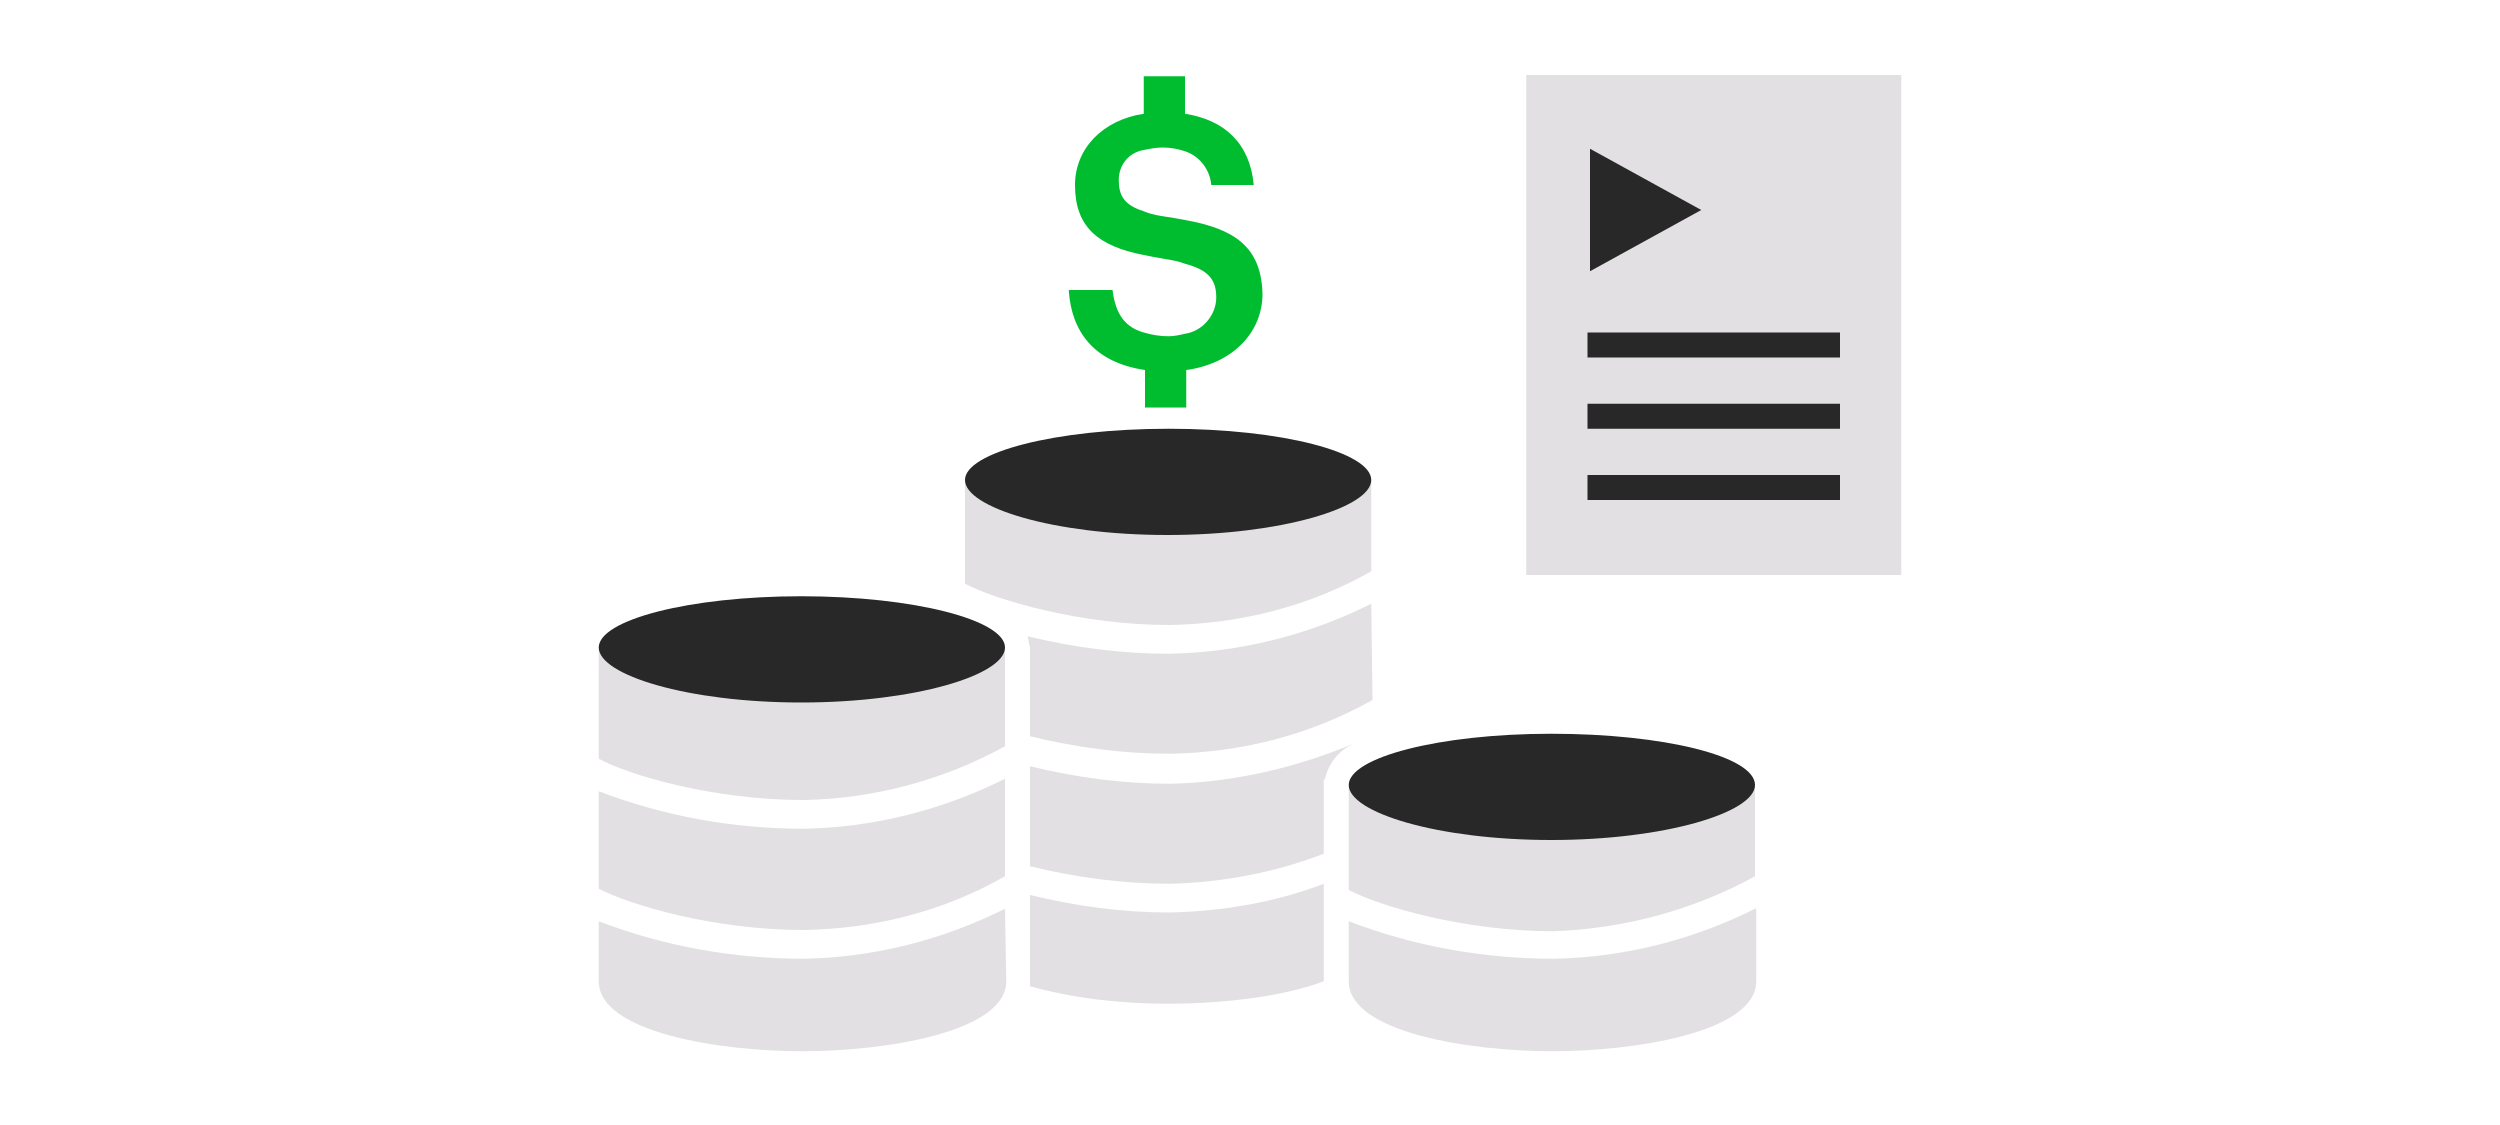<?xml version="1.0" encoding="utf-8"?>
<!-- Generator: Adobe Illustrator 28.1.0, SVG Export Plug-In . SVG Version: 6.00 Build 0)  -->
<svg version="1.1" xmlns="http://www.w3.org/2000/svg" xmlns:xlink="http://www.w3.org/1999/xlink" x="0px" y="0px"
	 viewBox="0 0 200 90" style="enable-background:new 0 0 200 90;" xml:space="preserve">
<style type="text/css">
	.st0{fill:#E2E0E2;}
	.st1{fill:#282828;}
	.st2{fill:none;stroke:#282828;stroke-width:2;stroke-linecap:square;stroke-miterlimit:10;}
	.st3{fill:#FFFFFF;}
	.st4{fill:#00BD2F;}
	.st5{fill:#E1DFE1;}
	.st6{fill:#00B624;}
	.st7{fill:none;stroke:#FFFFFF;stroke-width:2;stroke-miterlimit:10;}
	.st8{fill:#282827;}
	.st9{fill:none;stroke:#E2E0E2;stroke-width:3;stroke-miterlimit:10;}
	.st10{fill:#E2E0E2;stroke:#E2E0E2;stroke-width:3;stroke-miterlimit:10;}
	.st11{fill:#282828;stroke:#282828;stroke-miterlimit:10;}
	.st12{fill:none;stroke:#282828;stroke-width:2;stroke-miterlimit:10;}
	.st13{fill:#353534;}
	.st14{fill:#E6E4E6;}
	.st15{fill:none;stroke:#FFFFFF;stroke-width:2;stroke-linecap:square;stroke-miterlimit:10;}
	.st16{fill:none;stroke:#282828;stroke-width:2;stroke-linecap:square;stroke-miterlimit:10;stroke-dasharray:2,4.5;}
	.st17{fill:none;stroke:#282828;stroke-width:2.61;stroke-linecap:square;stroke-miterlimit:10;}
	.st18{fill:none;stroke:#00B624;stroke-width:2;stroke-linecap:square;stroke-miterlimit:10;}
</style>
<g id="Layer_1">
	<g>
		<g>
			<rect x="122.1" y="6" class="st0" width="30" height="40"/>
			<polygon class="st1" points="127.2,11.9 127.2,21.7 136.1,16.8 			"/>
			<g>
				<line class="st2" x1="128" y1="27.6" x2="146.2" y2="27.6"/>
				<line class="st2" x1="128" y1="33.3" x2="146.2" y2="33.3"/>
				<line class="st2" x1="128" y1="39" x2="146.2" y2="39"/>
			</g>
		</g>
		<path class="st4" d="M94.8,17.6l-1.1-0.2c-0.7-0.1-1.5-0.2-2.2-0.5c-1.6-0.5-2-1.3-2-2.5c0-1.2,0.8-2.2,2-2.4
			c0.5-0.1,1-0.2,1.5-0.2c0.6,0,1.2,0.1,1.8,0.3c1.2,0.4,2,1.5,2.1,2.7h3.4c-0.3-3.3-2.3-5.2-5.5-5.7v-3h-3.3v3
			c-3.3,0.5-5.5,2.8-5.5,5.7c0,3.4,1.9,4.9,5.5,5.6c0.5,0.1,1,0.2,1.6,0.3s1.2,0.2,1.7,0.4c1.9,0.5,2.5,1.3,2.5,2.7
			c0,1.4-1.1,2.7-2.5,2.9c-0.4,0.1-0.9,0.2-1.3,0.2c-0.7,0-1.3-0.1-2-0.3c-1.8-0.5-2.3-1.9-2.5-3.4h-3.5c0.2,3.3,2,5.8,6.1,6.4v3
			h3.3v-3c3.7-0.5,6.1-3,6.1-6.1C100.9,19.7,98.7,18.3,94.8,17.6z"/>
		<path class="st0" d="M93.6,62.7c-3.8,0-7.5-0.5-11.2-1.4v8c3.7,0.9,7.4,1.4,11.2,1.4c4.2-0.1,8.4-0.9,12.3-2.4v-5.9l0.1-0.1
			c0.3-1.3,1.2-2.4,2.5-2.9C103.8,61.4,98.7,62.6,93.6,62.7z"/>
		<path class="st0" d="M105.9,70.7c-3.9,1.5-8.1,2.2-12.3,2.3c-3.8,0-7.5-0.5-11.2-1.4v6.7c0,0.2,0,0.4,0,0.6
			c3.6,1,7.4,1.4,11.1,1.4c3.9,0,9-0.5,12.4-1.8c0,0,0-0.1,0-0.1L105.9,70.7z"/>
		<path class="st0" d="M109.7,48.3c-5,2.5-10.5,3.9-16.2,4c-3.8,0-7.6-0.5-11.3-1.4c0.1,0.3,0.1,0.6,0.2,0.9v7.1
			c3.7,0.9,7.4,1.4,11.2,1.4c5.7-0.1,11.2-1.5,16.2-4.3L109.7,48.3z"/>
		<path class="st0" d="M109.7,45.7v-7.3H77.2v8.3C79.7,48,86.4,50,93.6,50C99.2,49.9,104.8,48.5,109.7,45.7z"/>
		<path class="st1" d="M109.7,38.4c0,2.2-7.2,4.4-16.3,4.4s-16.2-2.2-16.2-4.4s7.2-4.1,16.3-4.1S109.7,36.2,109.7,38.4z"/>
		<path class="st0" d="M140.4,70.1v-7.2h-32.5v8.3c2.5,1.3,9.2,3.3,16.4,3.3C129.9,74.3,135.5,72.8,140.4,70.1z"/>
		<path class="st0" d="M140.4,72.7c-5,2.5-10.5,3.9-16.1,4c-5.6,0-11.2-1-16.4-3v4.8c0,4.1,9.7,5.6,16.3,5.6
			c6.5,0,16.3-1.5,16.3-5.6V72.7z"/>
		<path class="st1" d="M140.4,62.8c0,2.2-7.2,4.4-16.3,4.4s-16.2-2.2-16.2-4.4s7.2-4.1,16.2-4.1S140.4,60.5,140.4,62.8z"/>
		<path class="st0" d="M80.4,72.7c-5,2.5-10.5,3.9-16.1,4c-5.6,0-11.2-1-16.4-3v4.8c0,4.1,9.7,5.6,16.3,5.6c6.5,0,16.3-1.5,16.3-5.6
			L80.4,72.7z"/>
		<path class="st0" d="M80.4,59.7v-7.9H47.9v8.9C50.3,62,57,64,64.3,64C69.9,63.9,75.5,62.4,80.4,59.7z"/>
		<path class="st0" d="M80.4,62.3c-5,2.5-10.5,3.9-16.1,4c-5.6,0-11.2-1-16.4-3v7.8c2.5,1.3,9.2,3.3,16.4,3.3
			c5.7-0.1,11.2-1.5,16.1-4.3V62.3z"/>
		<path class="st1" d="M80.4,51.8c0,2.2-7.2,4.4-16.3,4.4S47.9,54,47.9,51.8s7.2-4.1,16.2-4.1S80.4,49.6,80.4,51.8z"/>
	</g>
</g>
<g id="Layer_2">
</g>
</svg>
